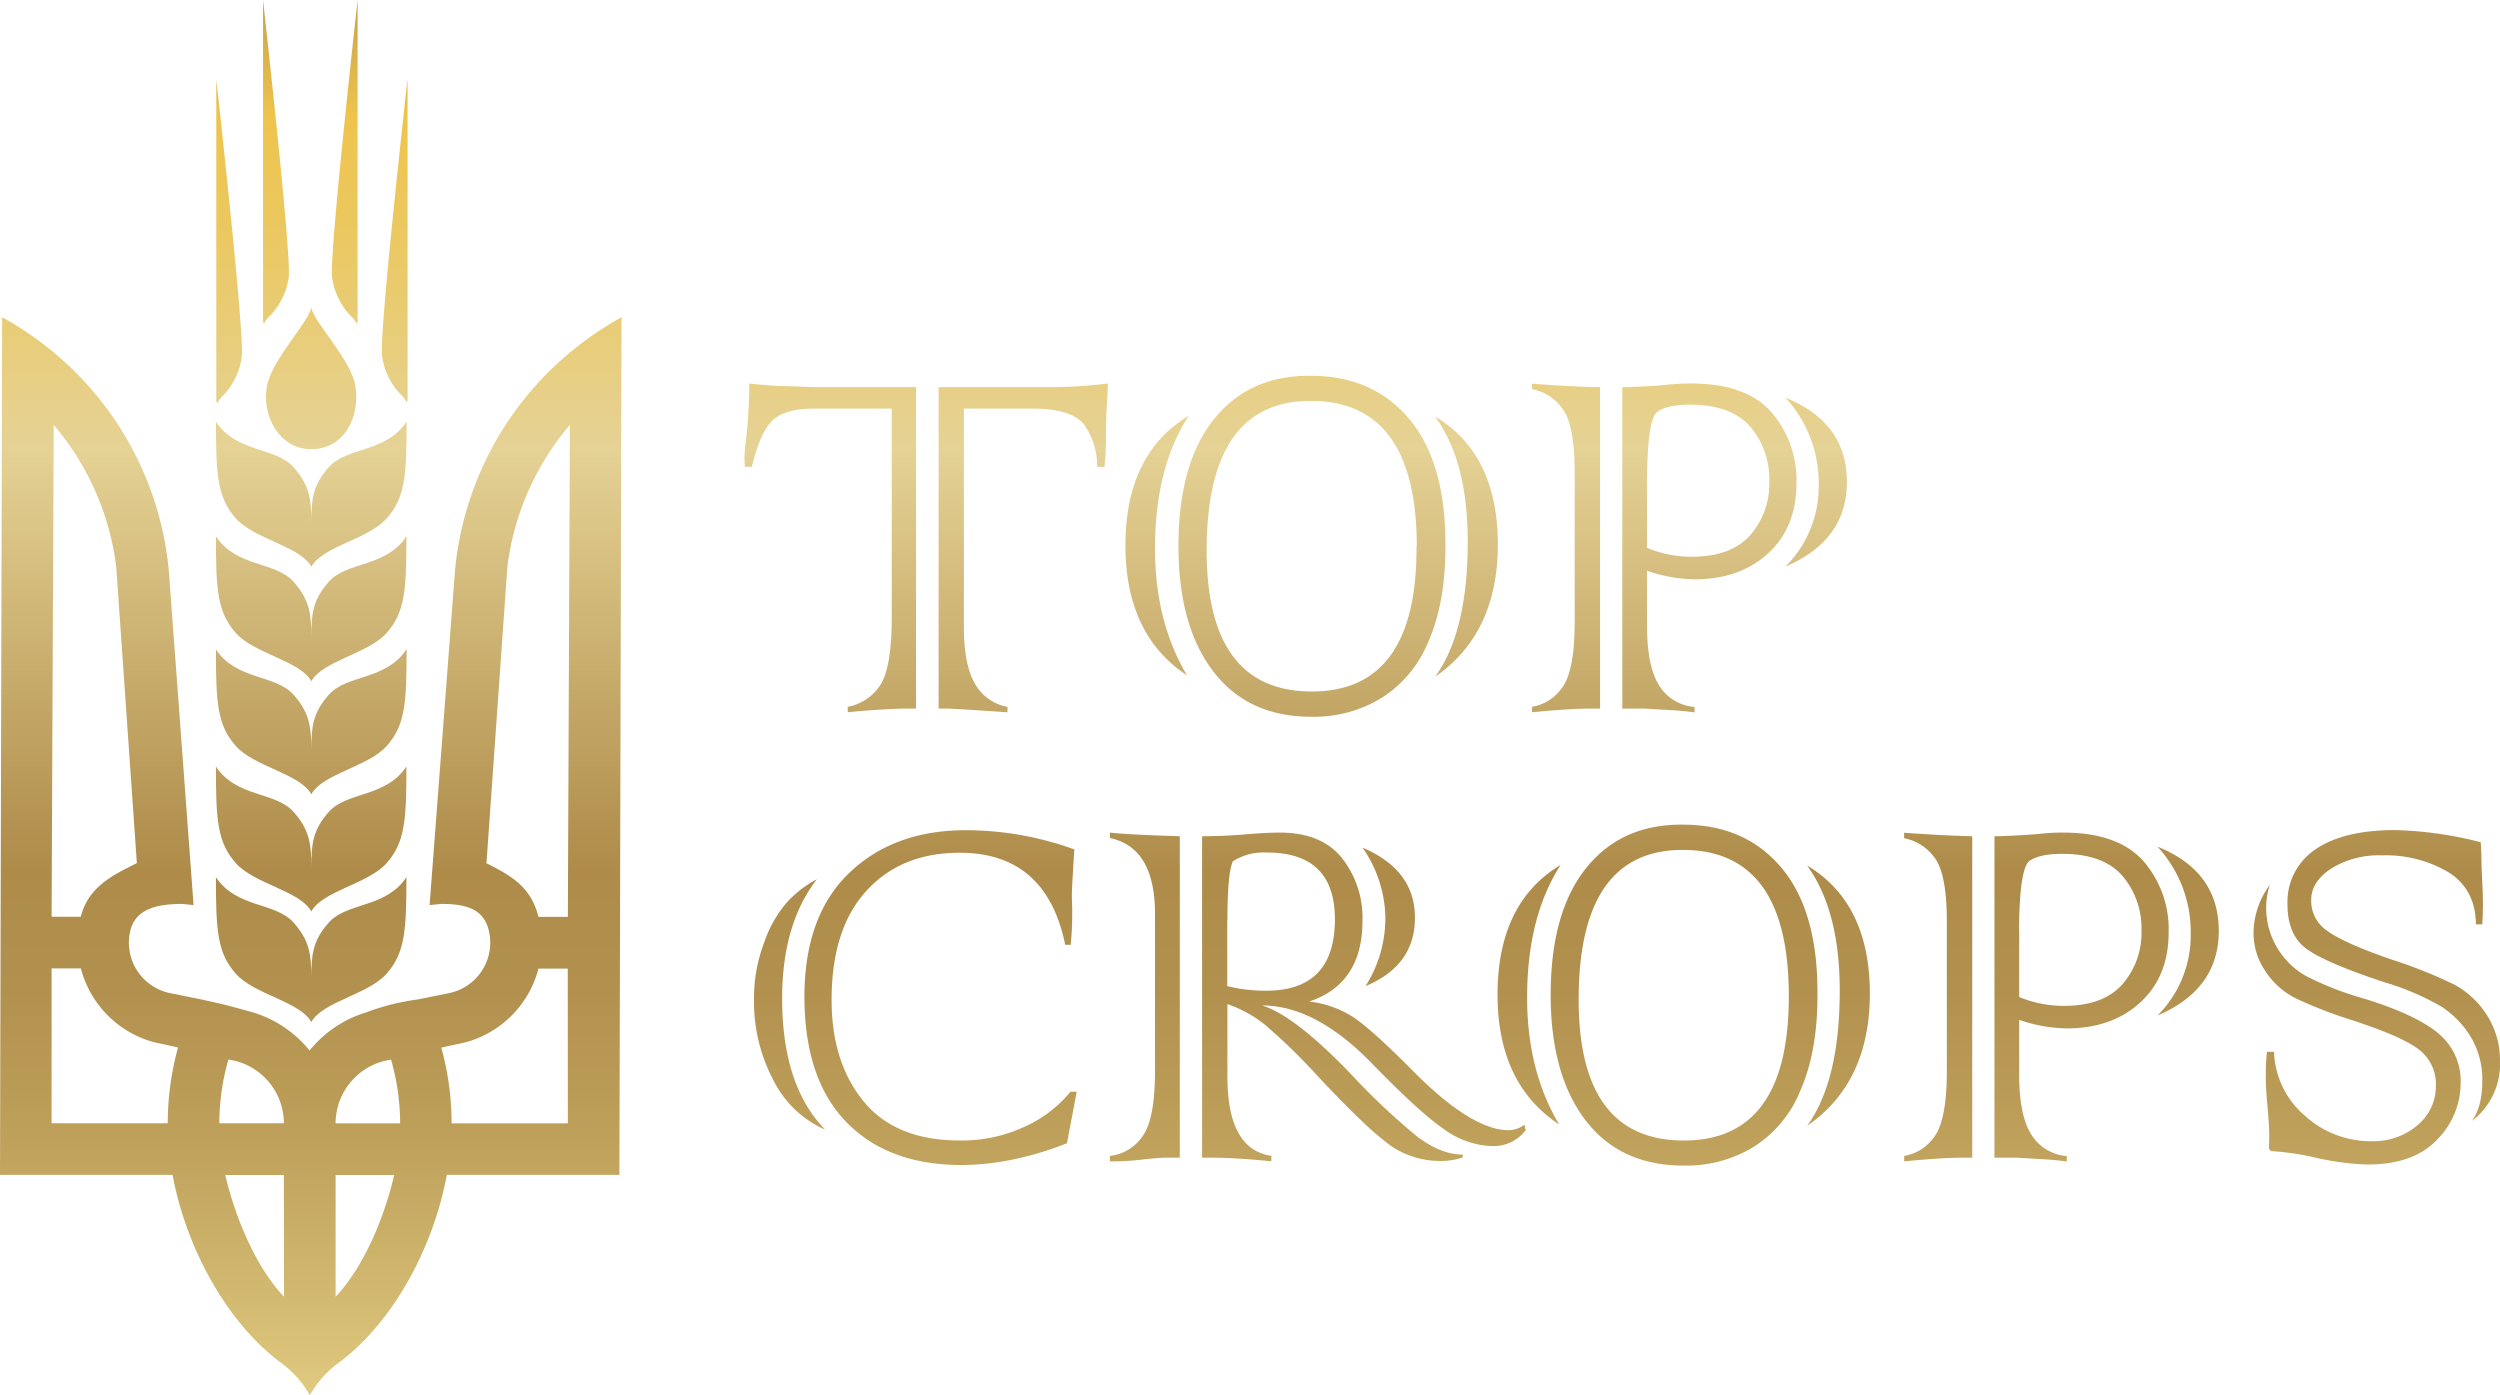 <svg xmlns="http://www.w3.org/2000/svg" xmlns:xlink="http://www.w3.org/1999/xlink" viewBox="0 0 458.87 256.08"><defs><style>.cls-1{fill:url(#Безымянный_градиент_26)}</style><linearGradient id="Безымянный_градиент_26" x1="57.12" y1="-14.72" x2="57.12" y2="262.37" gradientUnits="userSpaceOnUse"><stop offset="0" stop-color="#ae8b49"/><stop offset=".13" stop-color="#eec44c"/><stop offset=".21" stop-color="#ebc861"/><stop offset=".35" stop-color="#e5d295"/><stop offset=".63" stop-color="#ae8b49"/><stop offset=".71" stop-color="#b2914e"/><stop offset=".81" stop-color="#bfa15b"/><stop offset=".92" stop-color="#d4bb72"/><stop offset="1" stop-color="#e5d185"/></linearGradient><linearGradient id="Безымянный_градиент_26-4" x1="57.12" y1="-14.72" x2="57.12" y2="262.37" xlink:href="#Безымянный_градиент_26"/><linearGradient id="Безымянный_градиент_26-6" x1="57.04" y1="-14.72" x2="57.04" y2="262.37" xlink:href="#Безымянный_градиент_26"/><linearGradient id="Безымянный_градиент_26-8" x1="42.07" y1="-14.72" x2="42.07" y2="262.37" xlink:href="#Безымянный_градиент_26"/><linearGradient id="Безымянный_градиент_26-9" x1="72.45" y1="-14.72" x2="72.45" y2="262.37" xlink:href="#Безымянный_градиент_26"/><linearGradient id="Безымянный_градиент_26-10" x1="50.65" y1="-14.72" x2="50.65" y2="262.37" xlink:href="#Безымянный_градиент_26"/><linearGradient id="Безымянный_градиент_26-11" x1="63.27" y1="-14.72" x2="63.27" y2="262.37" xlink:href="#Безымянный_градиент_26"/><linearGradient id="Безымянный_градиент_26-12" x1="169.98" y1="-14.72" x2="169.98" y2="262.37" xlink:href="#Безымянный_градиент_26"/><linearGradient id="Безымянный_градиент_26-13" x1="240.73" y1="-14.72" x2="240.73" y2="262.37" xlink:href="#Безымянный_градиент_26"/><linearGradient id="Безымянный_градиент_26-14" x1="310.09" y1="-14.72" x2="310.09" y2="262.37" xlink:href="#Безымянный_градиент_26"/><linearGradient id="Безымянный_градиент_26-15" x1="168.02" y1="-14.72" x2="168.02" y2="262.37" xlink:href="#Безымянный_градиент_26"/><linearGradient id="Безымянный_градиент_26-16" x1="241.85" y1="-14.72" x2="241.85" y2="262.37" xlink:href="#Безымянный_градиент_26"/><linearGradient id="Безымянный_градиент_26-17" x1="309.02" y1="-14.72" x2="309.02" y2="262.37" xlink:href="#Безымянный_градиент_26"/><linearGradient id="Безымянный_градиент_26-18" x1="378.37" y1="-14.72" x2="378.37" y2="262.37" xlink:href="#Безымянный_градиент_26"/><linearGradient id="Безымянный_градиент_26-19" x1="436.25" y1="-14.72" x2="436.25" y2="262.37" xlink:href="#Безымянный_градиент_26"/></defs><g id="Слой_2" data-name="Слой 2"><g id="Слой_1-2" data-name="Слой 1"><g id="_Группа_" data-name="&lt;Группа&gt;"><path id="_Контур_" data-name="&lt;Контур&gt;" class="cls-1" d="M74.6 119.19c-3.8 5.74-10.93 4.54-14.29 8.37-2.92 3.33-3.16 5.86-3.17 10.11 0-4.25-.3-6.77-3.22-10.11-3.36-3.83-10.49-2.63-14.29-8.37 0 9.9.27 13.88 3.63 17.71s11.83 5.12 13.88 8.89c2.07-3.79 10.48-5.06 13.86-8.89s3.63-7.81 3.63-17.71"/><path id="_Контур_2" data-name="&lt;Контур&gt;" class="cls-1" d="M74.6 77.42c-3.8 5.74-10.93 4.54-14.29 8.37-2.92 3.33-3.16 5.86-3.17 10.11 0-4.25-.3-6.78-3.22-10.11-3.35-3.79-10.48-2.63-14.28-8.37 0 9.9.27 13.88 3.63 17.71s11.83 5.12 13.88 8.89C59.21 100.25 67.62 99 71 95.13s3.63-7.81 3.63-17.71"/><path id="_Контур_3" data-name="&lt;Контур&gt;" class="cls-1" d="M74.6 98.45c-3.8 5.74-10.93 4.54-14.29 8.37-2.92 3.33-3.16 5.86-3.17 10.11 0-4.25-.3-6.78-3.22-10.11-3.36-3.83-10.49-2.63-14.29-8.37 0 9.9.27 13.88 3.63 17.71s11.83 5.12 13.88 8.89c2.06-3.77 10.47-5.06 13.83-8.88s3.63-7.81 3.63-17.71"/><path id="_Контур_4" data-name="&lt;Контур&gt;" d="M65.24 70.89c-.77-4.88-7.57-11.64-8.12-14.42C56.63 59.2 49.88 66 49 70.89c-1 5.34 2.21 11.56 8.12 11.56 6.16 0 9-6.06 8.12-11.56" fill="url(#Безымянный_градиент_26-4)"/><path id="_Контур_5" data-name="&lt;Контур&gt;" class="cls-1" d="M74.6 140.69c-3.8 5.74-10.93 4.54-14.29 8.37-2.92 3.33-3.16 5.86-3.17 10.11 0-4.25-.3-6.77-3.22-10.11-3.36-3.83-10.49-2.62-14.29-8.37 0 9.9.27 13.88 3.63 17.71s11.83 5.12 13.88 8.89c2.06-3.77 10.47-5.06 13.83-8.88s3.63-7.81 3.63-17.71"/><path d="M107 62.82a59.14 59.14 0 0 0-23.5 42.12l-4.65 61.19 2.07-.22c4.4 0 8 .76 8.88 5.25a9.47 9.47 0 0 1-7.44 11.14l-5.7 1.15a42.67 42.67 0 0 0-9.44 2.37 21.29 21.29 0 0 0-10.4 7 21.29 21.29 0 0 0-10.4-7c-4.63-1.29-5.18-1.43-9.44-2.37l-5.7-1.15a9.47 9.47 0 0 1-7.44-11.14c.9-4.49 5.21-5.23 9.62-5.25l2.07.22L31 104.94A59.14 59.14 0 0 0 7.49 62.82a59.34 59.34 0 0 0-7.1-4.59L0 215.65h31.68c2.37 12.86 9.47 26.45 19.42 34.14a19.11 19.11 0 0 1 5.77 6.29 19.12 19.12 0 0 1 5.77-6.29c9.95-7.69 17-21.28 19.37-34.14h31.68l.39-157.42a59.29 59.29 0 0 0-7.08 4.59zM9.86 78a49.52 49.52 0 0 1 11.47 26l3.79 54.42c-4.85 2.42-8.9 4.48-10.29 9.84H9.47zm20.93 128.17H9.47v-28.42h5.37a19 19 0 0 0 13.29 13.51l4.55 1a52.16 52.16 0 0 0-1.89 13.91zM52.13 238c-5.23-5.46-9-14.71-10.79-22.33H52.1zm-11.87-31.83a42.46 42.46 0 0 1 1.66-11.69 11.82 11.82 0 0 1 10.18 11.69zM61.6 238v-22.33h10.75c-1.75 7.6-5.52 16.85-10.75 22.33zm0-31.81a11.82 11.82 0 0 1 10.18-11.69 42.46 42.46 0 0 1 1.66 11.69zm42.63 0H82.89a52.18 52.18 0 0 0-1.89-13.9l4.55-1a19 19 0 0 0 13.29-13.51h5.37zm0-37.9h-5.39c-1.38-5.37-4.7-7.43-9.55-9.84L93.13 104a49.5 49.5 0 0 1 11.47-26z" fill="url(#Безымянный_градиент_26-6)" id="_Группа_2" data-name="&lt;Группа&gt;"/><path id="_Контур_6" data-name="&lt;Контур&gt;" class="cls-1" d="M74.6 161c-3.8 5.74-10.93 4.54-14.29 8.37-2.92 3.33-3.16 5.86-3.17 10.11 0-4.25-.3-6.78-3.22-10.11-3.36-3.83-10.49-2.63-14.29-8.37 0 9.9.27 13.88 3.63 17.71s11.83 5.12 13.88 8.89c2.06-3.77 10.47-5.06 13.83-8.89s3.63-7.85 3.63-17.71"/><path d="M39.7 14.62v59.09c.06.11.14.21.19.32a4.13 4.13 0 0 1 1.05-1.42 12.7 12.7 0 0 0 3.44-7.15c.53-3.85-4.15-46.08-4.68-50.84z" fill="url(#Безымянный_градиент_26-8)" id="_Группа_3" data-name="&lt;Группа&gt;"/><path d="M74.81 14.42v59.09c-.06.11-.13.21-.19.32a4.13 4.13 0 0 0-1.06-1.42 12.69 12.69 0 0 1-3.44-7.15c-.52-3.85 4.16-46.07 4.69-50.84z" fill="url(#Безымянный_градиент_26-9)" id="_Группа_4" data-name="&lt;Группа&gt;"/><path d="M48.28 0v59.09c.06.11.14.21.19.32A4.13 4.13 0 0 1 49.53 58 12.7 12.7 0 0 0 53 50.84C53.49 47 48.81 4.76 48.28 0z" fill="url(#Безымянный_градиент_26-10)" id="_Группа_5" data-name="&lt;Группа&gt;"/><path d="M65.64 0v59.09c-.06.11-.13.21-.19.32A4.13 4.13 0 0 0 64.39 58a12.69 12.69 0 0 1-3.44-7.15C60.43 47 65.11 4.76 65.64 0z" fill="url(#Безымянный_градиент_26-11)" id="_Группа_6" data-name="&lt;Группа&gt;"/></g><path d="M149.67 71.06h18.47v59h-1.68q-3.64 0-10.86.67v-1A9.07 9.07 0 0 0 162 125q1.68-3.53 1.68-11.75V75h-14.29q-5.43 0-7.67 2.24T138 85.67h-1.29q-.06-.73-.06-1.57a23.12 23.12 0 0 1 .22-2.85 98.12 98.12 0 0 0 .67-10.86 71.76 71.76 0 0 0 7.39.5zm24.07 59h-1.46v-59h20.15a87.92 87.92 0 0 0 10.91-.67q0 1.06-.17 3.86-.17 2.58-.17 6.44a45.1 45.1 0 0 1-.28 5h-1.34a13.25 13.25 0 0 0-2.29-7.61Q196.85 75 189.63 75h-12.71v40.08q0 6.88 2 10.35a8.58 8.58 0 0 0 6 4.31v1q-9.92-.68-11.19-.68z" fill="url(#Безымянный_градиент_26-12)"/><path d="M218.18 76.33Q212 85.84 212 100.67q0 13.43 5.88 23.29-11.31-7.44-11.31-23.85.02-16.84 11.61-23.78zm47.13 24q0 10.3-3.13 17.41a21.85 21.85 0 0 1-8.68 10.41 23.76 23.76 0 0 1-12.82 3.41q-11.64 0-18-8.34t-6.38-22.95q0-15.17 6.49-23.29t17.8-8q11.48 0 18.14 8t6.58 23.3zm-5.26.06q0-26.81-19.48-26.81-19.09 0-19.09 27.48 0 25.86 19.31 25.86T260 100.34zm3.25 24q6.1-8.28 6.1-25 0-14.72-6-22.95 11.53 6.88 11.53 23.57-.05 16.39-11.64 24.29z" fill="url(#Безымянный_градиент_26-13)"/><path d="M293.69 71.06v59h-1.85q-3.58 0-10.64.67v-1a8.3 8.3 0 0 0 5.37-3.3q2.46-3 2.46-12.37V86.79q0-7.78-1.74-11a9 9 0 0 0-6.1-4.37v-1q7.46.58 12.5.64zm8.17 59h-4.09v-59q1.4 0 2.18-.06 3.19-.11 6.16-.39a38.32 38.32 0 0 1 4.31-.22q10 0 14.67 5.21a19.07 19.07 0 0 1 4.65 13.1q0 8-5.09 12.76t-13.27 4.87a27.59 27.59 0 0 1-9.07-1.57v10q0 7.33 2.07 10.8a8.4 8.4 0 0 0 6.66 4.2v1q-2.35-.34-5.82-.5zm.45-41.7v12.2a21.15 21.15 0 0 0 8.28 1.62q7.11 0 10.63-3.92a14.3 14.3 0 0 0 3.53-9.85 14.83 14.83 0 0 0-3.53-10.13q-3.53-4-11-4-4.14 0-6 1.29t-1.91 12.79zM327.72 104a20.76 20.76 0 0 0 6.1-15 23.07 23.07 0 0 0-6.1-16Q339 77.56 339 88.47q0 10.69-11.28 15.53z" fill="url(#Безымянный_градиент_26-14)"/><path d="M149.94 161.38q-6.38 8.23-6.38 21.89 0 16 7.89 24.07a19.23 19.23 0 0 1-9.52-9.12 30.67 30.67 0 0 1-3.53-14.78 28.53 28.53 0 0 1 1.86-10.44 22.14 22.14 0 0 1 4.14-7.33 20.21 20.21 0 0 1 5.54-4.29zm46.57 39h1.12l-1.79 9.46a60.24 60.24 0 0 1-10 3 48 48 0 0 1-9.29 1q-13.55 0-21.21-7.89T147.65 183q0-14.89 8.23-22.78t21.61-7.84a58.77 58.77 0 0 1 19.7 3.53q-.45 7.05-.45 8.34t.06 2.29v1.34a52.58 52.58 0 0 1-.28 5.54h-1q-3.47-16.9-19.37-16.9-10.75 0-17.13 7t-6.38 20q0 11.48 5.88 18.64t17.58 7.17a27.1 27.1 0 0 0 11.9-2.5 22.87 22.87 0 0 0 8.52-6.49z" fill="url(#Безымянный_градиент_26-15)"/><path d="M216.55 153.49v59h-2.41q-1.4 0-4.42.34a47.46 47.46 0 0 1-6 .34v-1a8.34 8.34 0 0 0 5.93-3.53q2.35-3.13 2.35-12.09v-28.79q0-12.2-8.28-13.94v-1q3.54.39 12.83.67zm5.71 59h-1.62v-59q3.36 0 7.16-.28 4.37-.39 7.11-.39 7.67 0 11.42 4.7a17.68 17.68 0 0 1 3.75 11.48q0 11.59-9.79 14.83a19 19 0 0 1 8.17 2.91q3.53 2.41 10.69 9.63 10.91 11.08 17.8 11.08a5.21 5.21 0 0 0 2.86-1l.22 1a7.4 7.4 0 0 1-6.21 2.91 15.83 15.83 0 0 1-8.9-3.19q-4.37-3-13-11.87-10.41-10.75-20.26-10.75 6.1 1.9 16.51 12.82a125.35 125.35 0 0 0 11.75 11.08q4.48 3.47 8.56 3.47v.5a11.21 11.21 0 0 1-3.75.67 16.14 16.14 0 0 1-9.4-2.74 53 53 0 0 1-5.4-4.62q-3.28-3.11-7.87-8a109 109 0 0 0-10-9.74 23.12 23.12 0 0 0-6.77-3.69v13.3q0 13.38 8.06 14.55v1q-6.72-.67-11.09-.66zm3-43.6V181a29 29 0 0 0 7.16.84q12.59 0 12.6-13.1 0-12.26-12.48-12.26a10.53 10.53 0 0 0-6.27 1.62q-.98 2.27-.98 10.78zM250.64 181a23.34 23.34 0 0 0 3.64-12.71 23 23 0 0 0-4.2-12.71q9.63 4.09 9.63 12.87T250.64 181z" fill="url(#Безымянный_градиент_26-16)"/><path d="M286.46 158.75q-6.16 9.52-6.16 24.35 0 13.43 5.88 23.29-11.31-7.44-11.31-23.84.01-16.86 11.59-23.8zm47.13 24q0 10.3-3.13 17.41a21.85 21.85 0 0 1-8.68 10.41 23.76 23.76 0 0 1-12.78 3.37q-11.64 0-18-8.34t-6.38-22.95q0-15.17 6.49-23.29t17.8-8q11.47 0 18.14 8t6.54 23.35zm-5.26.06q0-26.81-19.48-26.81-19.09 0-19.09 27.48 0 25.86 19.31 25.86t19.26-26.58zm3.25 24q6.1-8.28 6.1-25 0-14.72-6-22.95 11.53 6.88 11.53 23.57-.04 16.4-11.63 24.29z" fill="url(#Безымянный_градиент_26-17)"/><path d="M362 153.49v59h-1.85q-3.58 0-10.64.67v-1a8.3 8.3 0 0 0 5.37-3.3q2.46-3 2.46-12.37v-27.27q0-7.78-1.74-11a9 9 0 0 0-6.1-4.37v-1q7.44.53 12.5.64zm8.17 59h-4.09v-59q1.4 0 2.18-.06 3.19-.11 6.16-.39a38.32 38.32 0 0 1 4.31-.22q10 0 14.67 5.21a19.07 19.07 0 0 1 4.65 13.1q0 8-5.09 12.76t-13.27 4.87a27.6 27.6 0 0 1-9.07-1.57v10q0 7.33 2.07 10.8a8.4 8.4 0 0 0 6.66 4.2v1q-2.35-.34-5.82-.5zm.45-41.7V183a21.15 21.15 0 0 0 8.28 1.62q7.11 0 10.63-3.92a14.3 14.3 0 0 0 3.53-9.85 14.83 14.83 0 0 0-3.53-10.13q-3.53-4-11-4-4.14 0-6 1.29t-1.94 12.77zM396 186.4a20.76 20.76 0 0 0 6.1-15 23.07 23.07 0 0 0-6.1-16q11.25 4.53 11.25 15.45.01 10.74-11.25 15.55z" fill="url(#Безымянный_градиент_26-18)"/><path d="M416.1 193.06h1.29a16.17 16.17 0 0 0 5.76 11.81 17.86 17.86 0 0 0 12.09 4.59 12.33 12.33 0 0 0 8.56-3 9.23 9.23 0 0 0 3.3-7.11 8 8 0 0 0-3.19-6.77q-3.08-2.35-12.15-5.32a82.15 82.15 0 0 1-10.35-4 14.25 14.25 0 0 1-5.6-5 12.4 12.4 0 0 1-2.18-7.16 15 15 0 0 1 3-8.68 13.24 13.24 0 0 0-.67 3.81A14.13 14.13 0 0 0 418 174a14.44 14.44 0 0 0 5.26 5.15 57.79 57.79 0 0 0 10.47 4.09q9.57 2.91 13.83 6.44a11.35 11.35 0 0 1 4.09 9.18 14.72 14.72 0 0 1-4.25 10.24q-4.31 4.65-12.87 4.65a50.36 50.36 0 0 1-9.63-1.29 48.62 48.62 0 0 0-8.06-1.18l-.39-.45q.06-1 .06-2.46 0-1.79-.34-5.54t-.28-5.6a32.92 32.92 0 0 1 .21-4.17zm39.52-23.4h-1.17q-.06-6.49-5.15-9.63a22.58 22.58 0 0 0-12.1-3.03 16.53 16.53 0 0 0-9.29 2.41q-3.69 2.41-3.69 5.77a6.57 6.57 0 0 0 2.91 5.65q3 2.24 11.92 5.32a86.46 86.46 0 0 1 11.59 4.65 16.49 16.49 0 0 1 5.88 5.6 15.38 15.38 0 0 1 2.35 8.34 13.09 13.09 0 0 1-5.15 11q1.9-2.63 1.9-7.39a15.22 15.22 0 0 0-2.07-7.95 17.57 17.57 0 0 0-5.37-5.6 47.78 47.78 0 0 0-10.58-4.53q-11-3.64-14.38-6.21t-3.36-8.17a11.61 11.61 0 0 1 5.15-10q5.15-3.53 14.61-3.53a69.15 69.15 0 0 1 15.73 2.24v.39l.11 2.13q0 1.68.11 4 .17 2.85.17 5-.01 1.42-.12 3.55z" fill="url(#Безымянный_градиент_26-19)"/></g></g></svg>